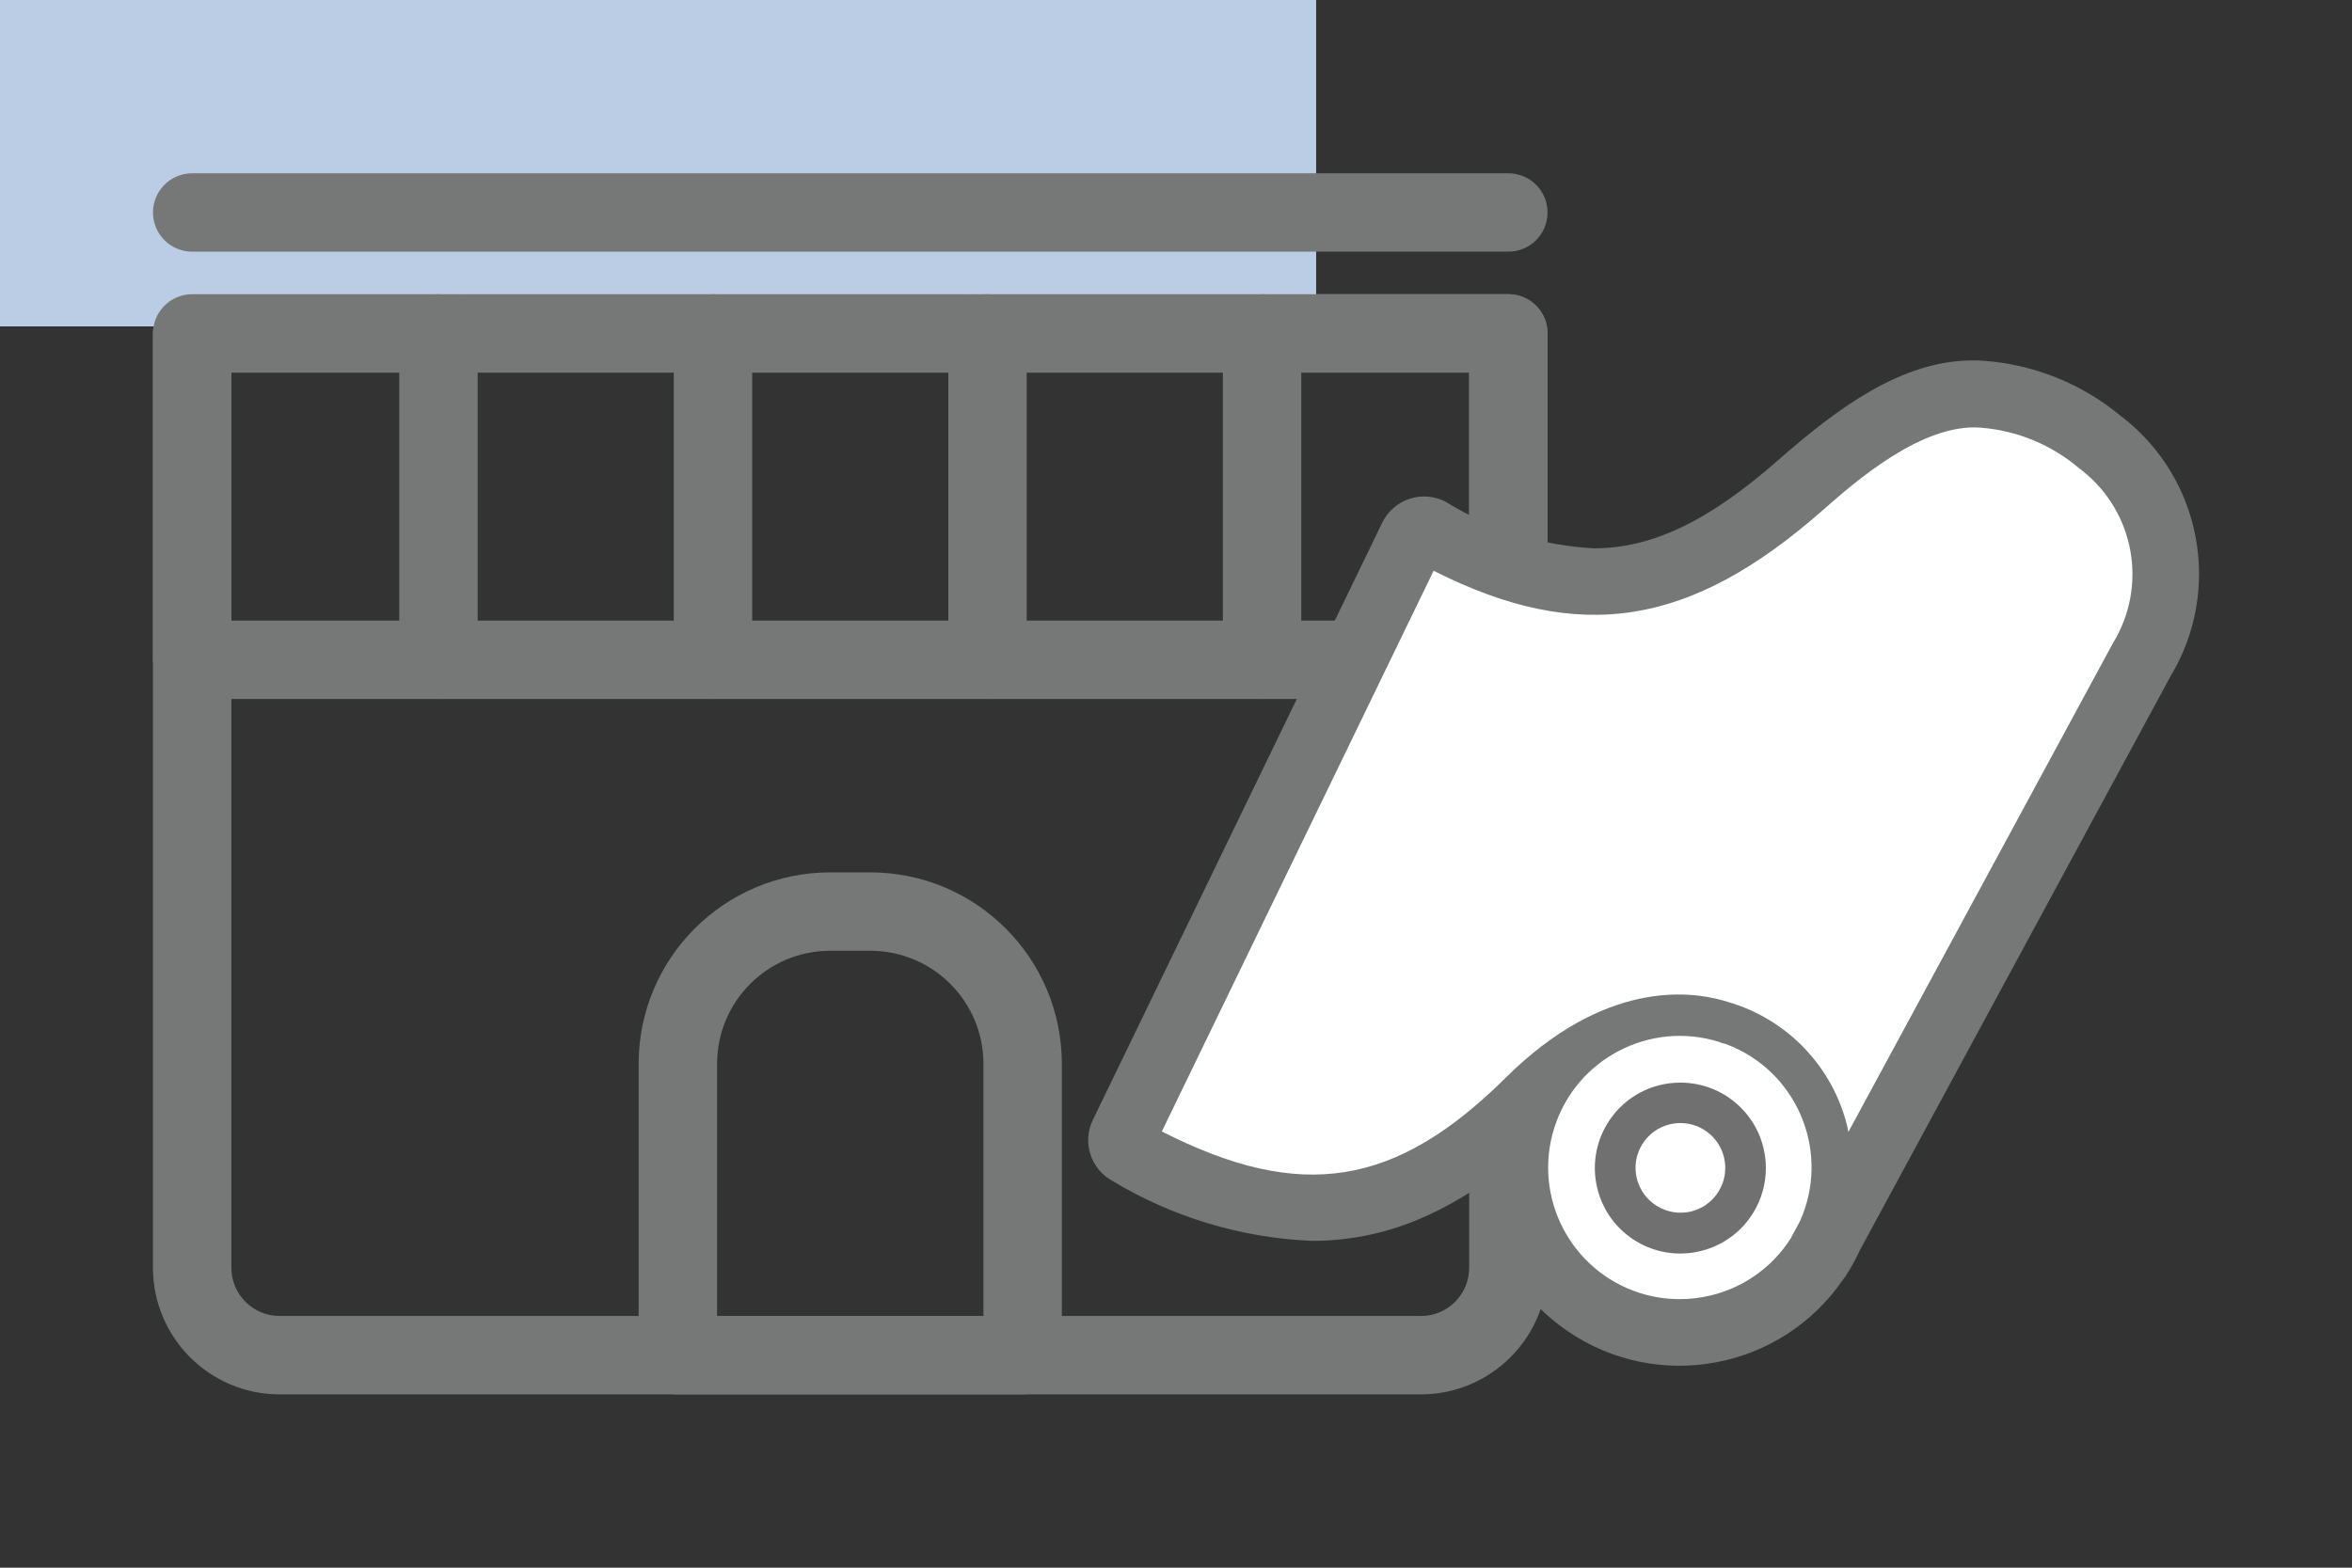 <svg xmlns="http://www.w3.org/2000/svg" xmlns:xlink="http://www.w3.org/1999/xlink" x="0px" y="0px" width="90px" height="60px" viewBox="0 0 90 60" enable-background="new 0 0 90 60" xml:space="preserve"><rect x="0" y="0" width="90" height="60" fill="#333333" stroke="none"/><path fill="#767777" d="M54.375,53.367h-43.68c-2.673-0.004-4.838-2.17-4.842-4.842V12.759c0-0.828,0.671-1.5,1.5-1.5h50.365c0.828,0,1.5,0.672,1.5,1.5v35.766C59.215,51.197,57.049,53.363,54.375,53.367z M8.854,14.259v34.266c0.001,1.016,0.825,1.84,1.842,1.842h43.68c1.018-0.002,1.842-0.826,1.842-1.842V14.259H8.854z"/><rect fill="#BACDE5" width="50.363" height="12.492"/><path fill="#767777" d="M7.354,11.26h50.363c0.83,0,1.5,0.672,1.5,1.5v12.492c0,0.828-0.67,1.5-1.5,1.5H7.354c-0.829,0-1.5-0.672-1.5-1.5V12.76C5.854,11.932,6.525,11.26,7.354,11.26z M56.217,14.26H8.854v9.492h47.363V14.26z"/><g transform="translate(861.246 1966.616)"><path fill="#767777" d="M-844.468-1939.864c-0.828,0-1.5-0.672-1.5-1.5v-12.492c0-0.828,0.672-1.5,1.5-1.5c0.829,0,1.5,0.672,1.5,1.5v12.492C-842.968-1940.535-843.639-1939.864-844.468-1939.864z"/><path fill="#767777" d="M-812.953-1939.864c-0.828,0-1.5-0.672-1.5-1.5v-12.492c0-0.828,0.672-1.5,1.5-1.5s1.5,0.672,1.5,1.5v12.492C-811.453-1940.535-812.125-1939.864-812.953-1939.864z"/><path fill="#767777" d="M-833.963-1939.864c-0.828,0-1.5-0.672-1.5-1.5v-12.492c0-0.828,0.672-1.5,1.5-1.5c0.829,0,1.5,0.672,1.5,1.5v12.492C-832.463-1940.535-833.134-1939.864-833.963-1939.864z"/><path fill="#767777" d="M-823.458-1939.864c-0.829,0-1.5-0.672-1.5-1.5v-12.492c0-0.828,0.671-1.5,1.5-1.5c0.828,0,1.5,0.672,1.5,1.5v12.492C-821.958-1940.535-822.63-1939.864-823.458-1939.864z"/></g><path fill="#767777" d="M39.131,53.367H25.938c-0.828,0-1.5-0.672-1.5-1.5V40.711c0.004-4.041,3.28-7.316,7.321-7.322h1.553c4.041,0.006,7.315,3.281,7.32,7.322v11.156C40.632,52.695,39.961,53.367,39.131,53.367C39.132,53.367,39.132,53.367,39.131,53.367z M27.438,50.367h10.193v-9.656c-0.002-2.385-1.935-4.318-4.32-4.322H31.76c-2.386,0.004-4.318,1.938-4.321,4.322V50.367z"/><path fill="#767777" d="M57.717,9.632H7.354c-0.829,0-1.5-0.671-1.5-1.5c0-0.828,0.671-1.5,1.5-1.5h50.363c0.83,0,1.5,0.672,1.5,1.5C59.217,8.961,58.547,9.632,57.717,9.632z"/><path fill="#767777" d="M82.963,20.395c-0.348-1.439-1.172-2.719-2.342-3.628c-0.02-0.015-0.041-0.029-0.063-0.043c-1.314-1.11-2.945-1.778-4.662-1.909c-2.557-0.2-4.955,1.585-7.17,3.534c-4.818,4.245-8.445,4.7-13.854,1.749c-0.377-0.205-0.85-0.065-1.055,0.312c-0.006,0.011-0.012,0.021-0.018,0.033L42.73,43.299c-0.18,0.373-0.036,0.822,0.327,1.021c5.899,3.217,10.263,2.891,14.812-1.184c-0.855,3.537,1.318,7.098,4.855,7.953c2.676,0.646,5.473-0.438,7.012-2.721c0.037-0.039,0.07-0.084,0.1-0.131l0.031-0.059c0.018-0.027,0.037-0.053,0.053-0.08c0.131-0.217,0.25-0.441,0.355-0.674l11.922-22.038C83.109,23.893,83.385,22.095,82.963,20.395z M65.477,49.568c-0.393,0.096-0.797,0.145-1.201,0.146c-2.785,0.012-5.051-2.236-5.064-5.02c-0.012-2.785,2.236-5.053,5.021-5.064c0.531-0.002,1.059,0.08,1.564,0.242c0.031,0.012,0.051,0.021,0.059,0.025c0.051,0.02,0.104,0.033,0.158,0.041c2.611,0.953,3.955,3.844,3.002,6.455c-0.041,0.113-0.086,0.225-0.137,0.336l-0.355,0.658c-0.695,1.096-1.787,1.879-3.047,2.186V49.568z M80.846,24.611l-10.119,18.7c-0.016-0.068-0.023-0.139-0.039-0.207c-0.559-2.293-2.301-4.113-4.568-4.768c-0.047-0.016-0.1-0.031-0.148-0.045l-0.037-0.01c-1.299-0.375-4.57-0.766-8.311,2.945c-4.221,4.186-7.846,4.779-13.167,2.066l10.401-21.461c5.6,2.823,9.832,2.139,14.9-2.326c1.223-1.078,3.777-3.319,6.025-3.151c1.402,0.106,2.732,0.659,3.799,1.576c0.037,0.03,0.074,0.057,0.113,0.081c1.996,1.591,2.49,4.422,1.15,6.594V24.611z"/><path fill="#767777" d="M75.496,13.794L75.496,13.794c0.16,0,0.32,0.006,0.477,0.02c1.904,0.149,3.713,0.887,5.18,2.108c0.033,0.022,0.061,0.043,0.088,0.065c3.016,2.366,3.795,6.61,1.816,9.894l-11.9,21.99c-0.117,0.256-0.248,0.504-0.393,0.746c-0.021,0.033-0.039,0.061-0.055,0.082l-0.008,0.014c-0.049,0.092-0.109,0.18-0.176,0.26c-2.371,3.457-7.094,4.338-10.549,1.967c-1.877-1.285-3.078-3.346-3.271-5.613c-0.691,0.484-1.428,0.9-2.199,1.244c-1.352,0.609-2.818,0.922-4.301,0.92c-2.697-0.111-5.326-0.9-7.639-2.295c-0.832-0.453-1.161-1.48-0.748-2.334l11.074-22.858c0.213-0.438,0.596-0.77,1.059-0.918c0.463-0.147,0.965-0.101,1.391,0.132c1.707,1.056,3.652,1.663,5.654,1.768c2.225,0,4.4-1.045,7.061-3.389C70.311,15.625,72.762,13.794,75.496,13.794z M79.104,18.828c-0.064-0.043-0.127-0.09-0.186-0.141c-0.902-0.774-2.029-1.241-3.215-1.33c-0.055,0-0.109-0.007-0.168-0.007c-1.814,0-4.131,2.04-5.121,2.911c-3.301,2.908-6.295,4.263-9.416,4.263c-1.969-0.043-3.906-0.506-5.684-1.357l-9.518,19.669c1.379,0.682,2.887,1.063,4.424,1.117c2.244,0,4.313-1.057,6.699-3.426c2.889-2.865,5.57-3.467,7.313-3.467c0.666-0.004,1.328,0.086,1.969,0.266l0.023,0.008l0.02,0.006c0.059,0.016,0.113,0.031,0.17,0.051c1.893,0.555,3.496,1.824,4.471,3.539l9.105-16.835c1.07-1.728,0.693-3.98-0.883-5.265L79.104,18.828z M65.447,40.816c-0.377-0.117-0.768-0.178-1.162-0.182c-0.324,0.002-0.648,0.041-0.963,0.117c-2.168,0.529-3.498,2.715-2.969,4.883c0.439,1.809,2.059,3.082,3.92,3.084c0.326,0,0.65-0.039,0.965-0.115c0.998-0.244,1.863-0.857,2.422-1.719l0.32-0.592c0.895-2.039-0.033-4.42-2.074-5.314c-0.057-0.023-0.113-0.047-0.172-0.07C65.637,40.889,65.539,40.857,65.447,40.816z"/><path fill="#767777" d="M64.299,41.428c-0.26,0.002-0.52,0.033-0.773,0.094c-1.756,0.43-2.83,2.201-2.4,3.957c0.359,1.463,1.668,2.492,3.174,2.492c0.264,0,0.523-0.031,0.779-0.094c1.754-0.428,2.83-2.197,2.402-3.951c-0.357-1.467-1.67-2.498-3.18-2.498H64.299z M65.768,45.592c-0.234,0.391-0.615,0.67-1.059,0.775c-0.92,0.219-1.846-0.344-2.076-1.26c-0.227-0.92,0.338-1.85,1.258-2.074c0-0.002,0.002-0.002,0.002-0.002c0.133-0.031,0.27-0.049,0.406-0.049c0.949,0,1.719,0.77,1.719,1.719C66.018,45.016,65.93,45.322,65.768,45.592z"/><path fill="#707070" d="M64.299,40.428c2.359,0,4.273,1.912,4.275,4.271c0,2.359-1.912,4.271-4.271,4.273c-2.359,0-4.271-1.91-4.273-4.27c0-1.971,1.346-3.686,3.258-4.152C63.619,40.471,63.959,40.43,64.299,40.428z M64.307,45.416c0.055,0,0.109-0.006,0.162-0.02c0.385-0.094,0.621-0.48,0.529-0.863c0-0.002-0.002-0.002-0.002-0.004c-0.078-0.322-0.367-0.549-0.699-0.547c-0.059,0-0.115,0.008-0.172,0.021c-0.385,0.094-0.619,0.48-0.523,0.865l0,0C63.686,45.189,63.975,45.414,64.307,45.416z"/><path fill="#FFFFFF" d="M79.697,18.025c-0.039-0.024-0.078-0.052-0.113-0.081c-1.066-0.917-2.398-1.47-3.801-1.577c-2.248-0.168-4.799,2.074-6.025,3.152c-5.07,4.465-9.309,5.148-14.9,2.325l-10.4,21.46c5.322,2.713,8.947,2.121,13.167-2.064c3.74-3.711,7.006-3.322,8.311-2.947l0.037,0.01c0.053,0.016,0.1,0.031,0.148,0.045c2.268,0.656,4.01,2.475,4.568,4.77c0.016,0.068,0.023,0.137,0.039,0.207l10.119-18.701c1.34-2.172,0.848-5.002-1.148-6.593L79.697,18.025z"/><path fill="#FFFFFF" d="M66.012,39.949c-0.053-0.008-0.105-0.023-0.156-0.041c-0.008,0-0.029-0.014-0.061-0.027c-2.652-0.838-5.482,0.635-6.32,3.287s0.633,5.484,3.285,6.322c0.49,0.154,1.002,0.232,1.516,0.232c0.404,0,0.807-0.049,1.199-0.145c1.26-0.305,2.352-1.086,3.047-2.18l0.355-0.66c1.139-2.537,0.006-5.516-2.531-6.654C66.236,40.035,66.125,39.99,66.012,39.949L66.012,39.949z M67.096,46.402c-0.449,0.744-1.176,1.275-2.02,1.479c-1.754,0.432-3.523-0.641-3.953-2.395c0-0.002,0-0.004-0.002-0.004c-0.428-1.756,0.646-3.525,2.4-3.955c0.254-0.061,0.514-0.092,0.775-0.092c1.807-0.004,3.273,1.459,3.275,3.266c0.002,0.6-0.164,1.189-0.475,1.703L67.096,46.402z"/><path fill="#FFFFFF" d="M64.299,42.982c-0.137,0-0.273,0.018-0.406,0.049c-0.92,0.225-1.484,1.152-1.26,2.072c0,0.002,0,0.002,0,0.004c0.23,0.916,1.156,1.479,2.076,1.26c0.922-0.225,1.486-1.154,1.26-2.074C65.781,43.523,65.092,42.982,64.299,42.982z"/></svg>